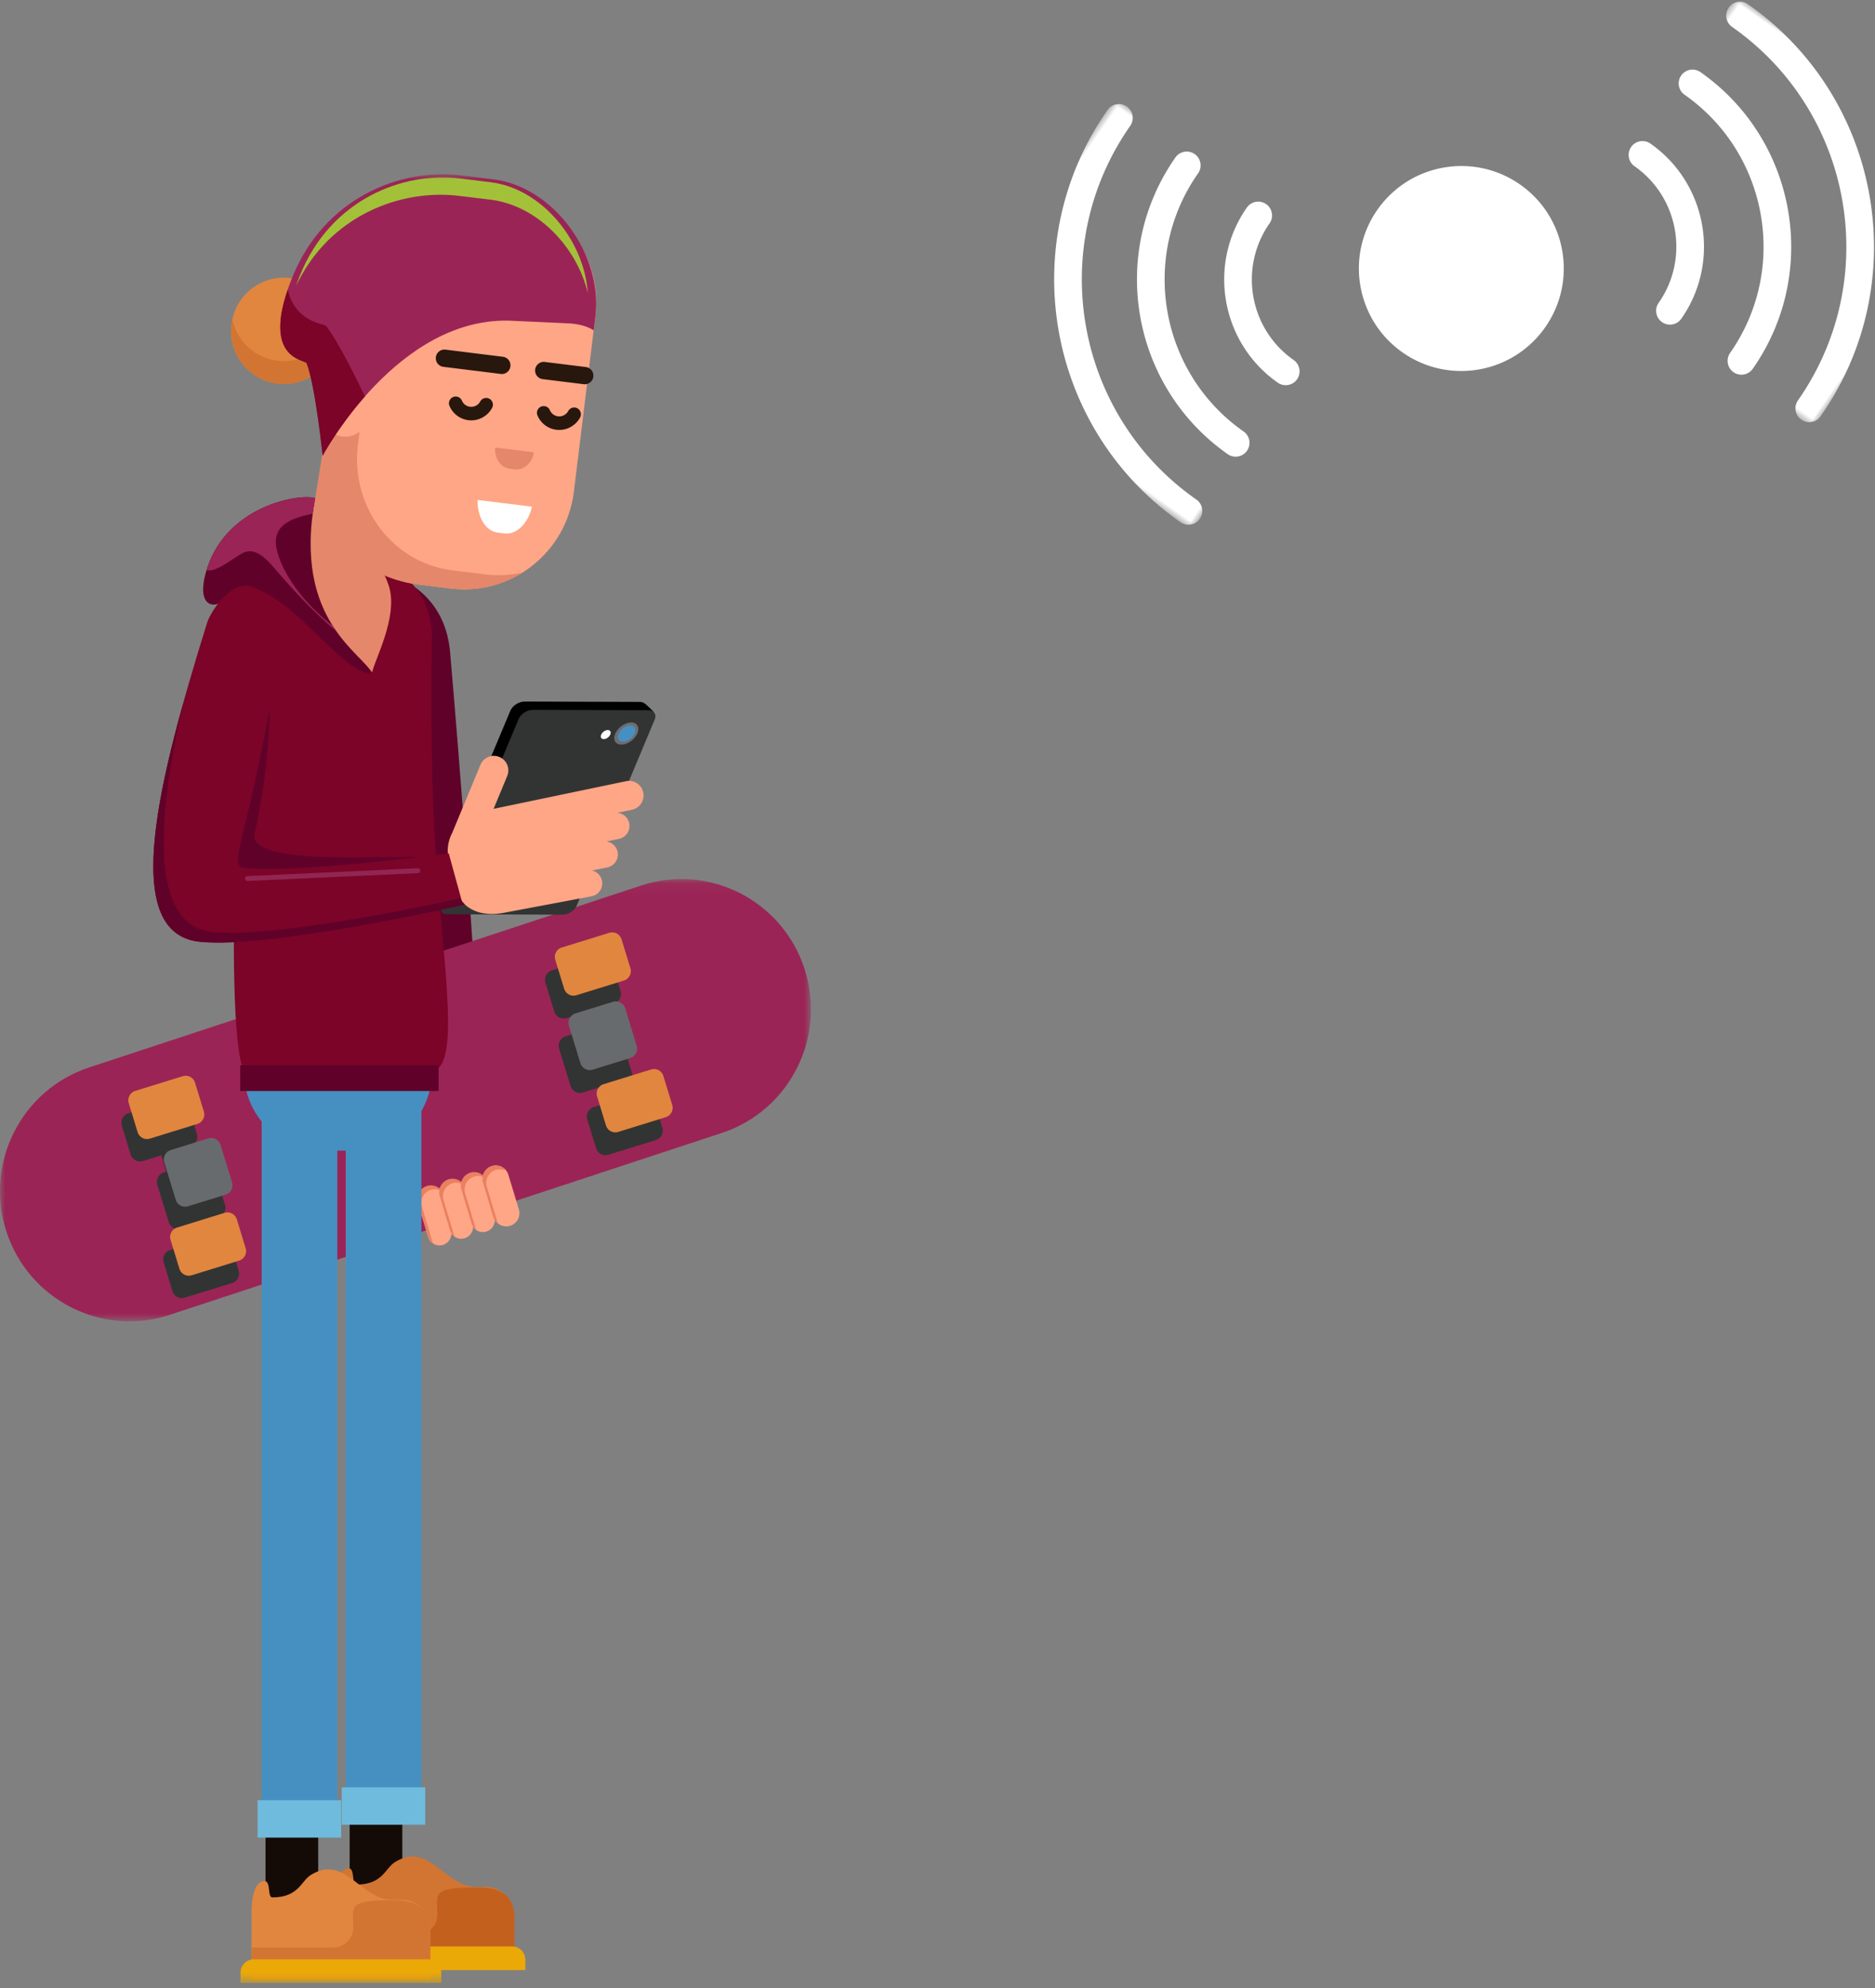 <svg xmlns="http://www.w3.org/2000/svg" xmlns:xlink="http://www.w3.org/1999/xlink" width="183" height="194" viewBox="0 0 183 194">
    <rect x="0" y="0" width="183" height="194" fill="#808080" stroke="none"/>
    <defs>
        <path id="a" d="M.932.833h30.219v30.218H.932z"/>
        <path id="c" d="M0 .782h30.219V31H0z"/>
        <path id="e" d="M0 .091h79.15v43.157H0z"/>
        <path id="g" d="M0 176.485h81.657V0H0z"/>
    </defs>
    <g fill="none" fill-rule="evenodd">
        <g transform="rotate(-145 66.634 8.085)">
            <mask id="b" fill="#fff">
                <use xlink:href="#a"/>
            </mask>
            <path fill="#FFF" d="M29.801 31.051a1.35 1.35 0 0 1-1.35-1.35c0-14.429-11.739-26.169-26.169-26.169a1.35 1.35 0 1 1 0-2.699c15.918 0 28.87 12.95 28.87 28.867a1.35 1.35 0 0 1-1.35 1.351" mask="url(#b)"/>
        </g>
        <path fill="#FFF" d="M116.6 15.034c.612.428.76 1.27.332 1.881-5.72 8.168-3.726 19.468 4.444 25.189a1.349 1.349 0 1 1-1.549 2.211c-9.389-6.574-11.68-19.56-5.107-28.948a1.35 1.35 0 0 1 1.88-.333"/>
        <path fill="#FFF" d="M123.576 19.919c.612.428.76 1.269.331 1.88-3.026 4.323-1.971 10.303 2.353 13.33a1.349 1.349 0 1 1-1.548 2.212c-5.543-3.882-6.896-11.55-3.016-17.09a1.35 1.35 0 0 1 1.88-.332"/>
        <g transform="rotate(-145 94.913 -6.637)">
            <mask id="d" fill="#fff">
                <use xlink:href="#c"/>
            </mask>
            <path fill="#FFF" d="M1.35.782c.746 0 1.35.605 1.35 1.35C2.7 16.563 14.439 28.3 28.869 28.3a1.35 1.35 0 1 1 0 2.7C12.951 31 0 18.05 0 2.133 0 1.387.604.783 1.35.783" mask="url(#d)"/>
        </g>
        <path fill="#FFF" d="M169.19 36.316a1.35 1.35 0 0 1-.331-1.88c5.72-8.17 3.726-19.469-4.444-25.19a1.349 1.349 0 1 1 1.548-2.21c9.39 6.574 11.681 19.56 5.107 28.948a1.35 1.35 0 0 1-1.88.332"/>
        <path fill="#FFF" d="M162.215 31.431a1.35 1.35 0 0 1-.332-1.88c3.027-4.323 1.972-10.302-2.352-13.33a1.349 1.349 0 0 1-.33-1.88 1.348 1.348 0 0 1 1.878-.332c5.543 3.882 6.896 11.55 3.016 17.09a1.35 1.35 0 0 1-1.88.332M136.894 34.393c4.523 3.167 10.752 2.065 13.922-2.463 3.164-4.52 2.072-10.753-2.45-13.92-4.524-3.168-10.764-2.068-13.929 2.452-3.17 4.527-2.066 10.764 2.457 13.93"/>
        <g transform="translate(0 17)">
            <path fill="#600129" d="M30.974 38.074l7.753 58.17 8.717-.541s-1.424-24.99-3.51-49.02c-.853-9.822-12.96-8.609-12.96-8.609"/>
            <g transform="translate(0 68.682)">
                <mask id="f" fill="#fff">
                    <use xlink:href="#e"/>
                </mask>
                <path fill="#9B2456" d="M78.517 8.841c2.174 6.667-1.439 13.842-8.071 16.026L16.574 42.612C9.942 44.798 2.804 41.164.63 34.497c-2.173-6.666 1.442-13.841 8.074-16.025L62.575.726c6.633-2.185 13.77 1.449 15.942 8.115" mask="url(#f)"/>
            </g>
            <path fill="#323433" d="M23.298 106.987l-.862-2.816a.96.96 0 0 0-1.199-.64l-1.742.54-.488-1.594 2.323-.717a.965.965 0 0 0 .634-1.204l-1.116-3.647a.955.955 0 0 0-1.199-.638l-2.322.718-.487-1.594 1.742-.539a.97.97 0 0 0 .636-1.206l-.864-2.816a.958.958 0 0 0-1.198-.636l-4.634 1.433a.963.963 0 0 0-.634 1.205l.862 2.816a.96.96 0 0 0 1.198.638l1.799-.557.488 1.595-.246.075a.965.965 0 0 0-.634 1.205l1.116 3.647a.957.957 0 0 0 1.199.636l.246-.074.487 1.593-1.8.557a.963.963 0 0 0-.634 1.204l.86 2.814a.958.958 0 0 0 1.2.638l4.634-1.432a.965.965 0 0 0 .635-1.204M53.235 78.89l.862 2.816a.959.959 0 0 0 1.198.638l1.742-.54.489 1.594-2.321.717a.968.968 0 0 0-.636 1.206l1.116 3.646a.96.96 0 0 0 1.2.639l2.321-.72.487 1.596-1.742.539a.965.965 0 0 0-.634 1.204l.862 2.816a.956.956 0 0 0 1.198.636l4.634-1.432a.964.964 0 0 0 .634-1.206l-.86-2.814a.96.96 0 0 0-1.198-.64l-1.8.557-.488-1.593.244-.075a.964.964 0 0 0 .635-1.206l-1.115-3.646a.96.96 0 0 0-1.2-.637l-.244.075-.487-1.595 1.799-.555a.967.967 0 0 0 .634-1.206l-.862-2.814a.96.96 0 0 0-1.2-.638l-4.632 1.432a.967.967 0 0 0-.636 1.206"/>
            <path fill="#FFA686" d="M44.974 102.1l2.164-.665a3.418 3.418 0 0 0 2.209-2.098l-.045-.027a2.77 2.77 0 0 1-1.137-1.73 2.813 2.813 0 0 1-.046-.504 1.56 1.56 0 0 0-1.006.697c-.914-.295-1.732.146-2.127.578-.998-.324-2.067.591-2.067.591.005.015-1.03-.037-1.044-.03-2.634 1.843 1.29 3.743 3.1 3.188"/>
            <path fill="#FFA686" d="M43.005 99.727a1.16 1.16 0 0 0-1.446-.773c-.61.188-.955.839-.77 1.453l1 3.29c.187.616.833.963 1.445.774.613-.186.956-.837.77-1.453l-.999-3.29z"/>
            <path fill="#FFA686" d="M45.123 99.077a1.155 1.155 0 0 0-1.444-.772 1.163 1.163 0 0 0-.77 1.452l.997 3.29c.188.617.834.962 1.448.774.61-.187.955-.838.768-1.452l-1-3.292z"/>
            <path fill="#FFA686" d="M47.24 98.428a1.156 1.156 0 0 0-1.443-.774 1.163 1.163 0 0 0-.77 1.452l.997 3.292c.19.616.835.962 1.448.772.61-.187.955-.838.77-1.452l-1.001-3.29z"/>
            <path fill="#FFA686" d="M49.617 97.631a1.283 1.283 0 0 0-1.601-.858 1.293 1.293 0 0 0-.852 1.61l1.024 3.37c.207.68.922 1.065 1.601.856a1.29 1.29 0 0 0 .85-1.608l-1.022-3.37z"/>
            <path fill="#EA8060" d="M42.055 99.1a1.318 1.318 0 0 0-.876 1.64l.984 3.282c.035.121.092.229.157.33a1.31 1.31 0 0 1-.53-.712l-.985-3.282a1.317 1.317 0 0 1 .877-1.64 1.297 1.297 0 0 1 1.473.552 1.292 1.292 0 0 0-1.1-.17"/>
            <path fill="#EA8060" d="M44.167 98.45a1.32 1.32 0 0 0-.875 1.641l.982 3.284c.037.12.094.229.157.328a1.318 1.318 0 0 1-.53-.712l-.983-3.282c-.209-.695.183-1.43.876-1.64a1.304 1.304 0 0 1 1.474.554 1.296 1.296 0 0 0-1.101-.172"/>
            <path fill="#EA8060" d="M46.28 97.804a1.316 1.316 0 0 0-.875 1.64l.982 3.282c.037.121.092.229.157.328a1.3 1.3 0 0 1-.53-.71l-.984-3.282a1.318 1.318 0 0 1 .875-1.64 1.299 1.299 0 0 1 1.474.551 1.292 1.292 0 0 0-1.099-.17"/>
            <path fill="#EA8060" d="M49.205 97.183a1.277 1.277 0 0 0-.813-.029 1.32 1.32 0 0 0-.877 1.64l.984 3.284c.037.12.094.227.157.328a1.3 1.3 0 0 1-.53-.708l-.983-3.286a1.315 1.315 0 0 1 .876-1.638c.475-.145.964.003 1.292.331a.223.223 0 0 0-.106.078"/>
            <path fill="#7B0428" d="M42.167 87.56c2.732-.57 1.227-9.247.374-21.058-.62-8.584-.387-21.425-.387-21.425 0-4.256-3.432-7.706-7.664-7.706h-3.01c-4.233 0-7.666 3.45-7.666 7.706 0 0-2.234 37.74-.001 42.482h18.354z"/>
            <path fill="#E5876A" d="M29.245 40.94l7.646 1.39 2.727-15.16-7.96-1.066z"/>
            <path fill="#FFA686" d="M31.432 27.938c-.73 5.945 3.476 11.36 9.391 12.092l3.158.392c5.914.732 11.3-3.494 12.03-9.44l2.103-17.153c.728-5.945-3.476-11.36-9.39-12.092l-3.158-.392C39.65.613 34.263 4.84 33.534 10.785l-2.102 17.153z"/>
            <path fill="#E5876A" d="M39.377 2.43c-.104.382-.183.8-.24 1.255l-.045.368a10.801 10.801 0 0 0-2.207 5.353L34.934 26.44c-.73 5.948 3.323 11.481 9.24 12.213l3.157.392c1.26.155 2.495.084 3.666-.178a10.706 10.706 0 0 1-7.016 1.556l-3.158-.39c-5.914-.734-10.21-5.407-9.482-11.352l2.194-17.894a10.835 10.835 0 0 1 5.842-8.356"/>
            <path fill="#FFF" d="M51.92 32.44c-.367 1.616-1.491 2.755-2.666 2.609l-.69-.086c-1.174-.145-1.991-1.523-1.954-3.181l5.31.657"/>
            <path fill="#E5876A" d="M52.113 27.136c-.16 1.033-.986 1.773-1.876 1.662l-.486-.06c-.888-.11-1.51-1.028-1.417-2.07l3.779.468z"/>
            <path fill="#28170D" d="M42.54 17.851a.846.846 0 0 0 .73.942l5.61.695a.84.84 0 0 0 .935-.735.842.842 0 0 0-.73-.94l-5.609-.697a.844.844 0 0 0-.937.735M52.233 19.052a.847.847 0 0 0 .732.942l4.004.495a.844.844 0 0 0 .204-1.676l-4.002-.496a.845.845 0 0 0-.938.735"/>
            <path fill="#FFA686" d="M31.442 23.049a2.281 2.281 0 0 0 1.976 2.545 2.275 2.275 0 0 0 2.532-1.987l.576-4.686a2.283 2.283 0 0 0-1.978-2.547 2.275 2.275 0 0 0-2.532 1.988l-.574 4.687z"/>
            <path fill="#E5876A" d="M28.476 41.596c.928 2.951 5.034 3.373 7.852 7.01.151-1.041 2.566-5.428 1.639-8.377-.926-2.951-2.129-2.307-4.994-2.307-2.868 0-5.424.724-4.497 3.674"/>
            <path fill="#4690C1" d="M42.154 87.162v.402c0 4.256-3.432 7.704-7.666 7.704h-3.007c-4.234 0-7.666-3.448-7.666-7.704v-.402h18.34z"/>
            <mask id="h" fill="#fff">
                <use xlink:href="#g"/>
            </mask>
            <path fill="#4690C1" d="M33.747 159.606h7.382V89.568h-7.382z" mask="url(#h)"/>
            <path fill="#140B06" d="M39.266 159.472v8.884l-5.141.492v-9.376z" mask="url(#h)"/>
            <path fill="#D27532" d="M34.794 166.887c2.563 0 2.79-1.593 3.747-2.187 3.355-2.077 4.826 2.414 7.92 2.414h1.121c.586 0 2.626.537 2.626 3.032v4.749H32.754V168.285s-.047-2.984 1.273-2.984c.646 0 .255 1.586.767 1.586" mask="url(#h)"/>
            <path fill="#C4601D" d="M32.753 171.77h7.991a1.948 1.948 0 0 0 1.943-1.953c0-2.036-.676-2.653 3.921-2.653 2.31 0 3.601.82 3.601 2.982v4.748H32.753v-3.124z" mask="url(#h)"/>
            <path fill="#EAA907" d="M31.684 175.231v-1.002c0-.719.582-1.304 1.298-1.304H49.98c.718 0 1.298.585 1.298 1.304v1.002H31.684z" mask="url(#h)"/>
            <path fill="#6FBBDD" d="M33.35 161.051h8.152v-3.647h-8.151z" mask="url(#h)"/>
            <path fill="#4690C1" d="M25.54 159.606h7.382V89.568H25.54z" mask="url(#h)"/>
            <path fill="#140B06" d="M31.058 160.727v8.882l-5.141.493v-9.375z" mask="url(#h)"/>
            <path fill="#E1863F" d="M26.586 168.14c2.563 0 2.79-1.59 3.746-2.186 3.356-2.078 4.827 2.414 7.923 2.414h1.12c.585 0 2.627.537 2.627 3.031v4.75H24.546V169.538s-.047-2.984 1.273-2.984c.646 0 .256 1.586.767 1.586" mask="url(#h)"/>
            <path fill="#D27532" d="M24.545 173.023h7.991a1.948 1.948 0 0 0 1.943-1.951c0-2.037-.676-2.655 3.923-2.655 2.307 0 3.6.821 3.6 2.983v4.747H24.544v-3.124z" mask="url(#h)"/>
            <path fill="#EAA907" d="M23.476 176.485v-1.001c0-.72.582-1.306 1.298-1.306h17c.716 0 1.298.586 1.298 1.306v1H23.476z" mask="url(#h)"/>
            <path fill="#6FBBDD" d="M25.142 162.306h8.152v-3.647h-8.152z" mask="url(#h)"/>
            <path fill="#28170D" d="M54.58 24.951a2.32 2.32 0 0 0 2.034-1.21.662.662 0 0 0-.258-.897.66.66 0 0 0-.894.259.999.999 0 0 1-1.256.454.995.995 0 0 1-.536-.532.657.657 0 1 0-1.21.518 2.302 2.302 0 0 0 2.12 1.408M45.992 24.018c.822 0 1.614-.444 2.034-1.211a.657.657 0 1 0-1.151-.638 1 1 0 0 1-1.258.455.995.995 0 0 1-.537-.534.656.656 0 0 0-.862-.346.66.66 0 0 0-.346.866 2.308 2.308 0 0 0 2.12 1.408" mask="url(#h)"/>
            <path fill="#600129" d="M26.188 48.958s.718 6.017-1.343 15.392c-.738 3.353 13.978 1.97 18.468 2.332-3.951 4.152-23.137 5.974-23.855 3.625-.72-2.345 6.73-21.35 6.73-21.35M20.086 38.87c-.904 3.246.76 3.488 1.535 2.839 0 0 1.58-1.654 3.052-1.314 4.025.93 8.836 8.337 11.547 8.337-.515-1.946-7.743-4.929-5.457-17.132-1.633-.474-8.87.784-10.677 7.27" mask="url(#h)"/>
            <path fill="#9B2456" d="M27.04 36.745c-.643-2.515 1.458-3.206 3.484-3.617.065-.494.14-1 .24-1.529-1.61-.468-8.656.76-10.587 7.01.847.385 2.905-1.442 3.718-1.731 1.316-.466 2.499 1.125 3.215 1.945 1.826 2.092 3.595 4.007 5.717 5.765a11.892 11.892 0 0 1-.337-.503c-2.391-1.868-4.764-4.655-5.45-7.34" mask="url(#h)"/>
            <path fill="#600129" d="M23.445 89.457h19.367v-2.515H23.445z" mask="url(#h)"/>
            <path fill="#E1863F" d="M32.88 15.28c0 2.868-2.314 5.193-5.165 5.193-2.853 0-5.164-2.325-5.164-5.193 0-2.866 2.31-5.191 5.164-5.191 2.851 0 5.164 2.325 5.164 5.191" mask="url(#h)"/>
            <path fill="#D27532" d="M27.714 18.245c-2.472 0-4.535-1.746-5.042-4.079-.079.36-.122.732-.122 1.114 0 2.868 2.31 5.193 5.164 5.193 2.853 0 5.164-2.325 5.164-5.193 0-.382-.041-.754-.12-1.114-.509 2.333-2.57 4.08-5.044 4.08" mask="url(#h)"/>
            <path fill="#9B2456" d="M57.942 15.236l.172-1.407c.728-5.945-4.033-12.595-9.947-13.328L45.01.111c-5.915-.734-13.352 2.182-16.488 9.965-3.239 8.033 1.26 7.988 1.409 8.37.853 2.21 1.56 9.023 1.56 9.023s7.35-13.833 18.65-13.16l5.573.256c.957.084 1.692.317 2.229.67" mask="url(#h)"/>
            <path fill="#7B0428" d="M31.82 14.804c-.2-.253-2.979-.301-3.737-3.548-2.34 6.845 1.707 6.826 1.846 7.19.854 2.21 1.562 9.023 1.562 9.023s1.479-2.78 4.126-5.787c-.766-1.61-2.637-5.423-3.797-6.878" mask="url(#h)"/>
            <path fill="#A3C138" d="M44.747 2.106l3.094.372c4.599.55 8.475 4.633 9.527 9.111C57.03 6.494 52.91 1.405 47.905.786L44.913.414c-5.608-.695-12.658 2.07-15.63 9.446-.148.365-.273.706-.387 1.04 3.225-6.878 10.233-9.467 15.851-8.794" mask="url(#h)"/>
            <path fill="#000" d="M42.196 70.51c-.11.266-.077.506.067.668.12.14.827.836.827.836l11.004-.576c.561.002 1.182-.395 1.388-.884l8.335-18.056s-.25-.298-.744-.738c-.151-.133-.33-.268-.615-.27l-11.255-.035c-.561-.003-1.182.394-1.388.883L42.196 70.51z" mask="url(#h)"/>
            <path fill="#323433" d="M43.003 71.32c-.206.491.082.89.643.891l11.256.04c.56 0 1.181-.396 1.387-.887l7.618-18.169c.205-.49-.082-.891-.643-.893l-11.256-.037c-.559-.002-1.181.394-1.385.885l-7.62 18.17z" mask="url(#h)"/>
            <path fill="#6E6D70" d="M60.052 54.575c-.263.597.005 1.081.597 1.081.596 0 1.29-.484 1.553-1.081.263-.596-.007-1.082-.599-1.082-.594 0-1.29.486-1.551 1.082" mask="url(#h)"/>
            <path fill="#FFF" d="M58.68 54.676c-.108.246.002.445.245.445.244 0 .53-.199.637-.445.11-.245-.003-.444-.246-.444-.244 0-.528.199-.635.444" mask="url(#h)"/>
            <path fill="#4690C1" d="M60.383 54.575c-.19.434.004.787.436.787.431 0 .937-.353 1.13-.787.19-.434-.006-.786-.438-.786-.431 0-.937.352-1.128.786" mask="url(#h)"/>
            <path fill="#FFA686" d="M44.144 64.25l2.748-6.624a1.412 1.412 0 0 1 1.849-.765 1.423 1.423 0 0 1 .763 1.86l-1.329 3.202 12.94-2.7a1.416 1.416 0 0 1 1.668 1.113 1.425 1.425 0 0 1-1.108 1.676l-1.44.3a1.273 1.273 0 0 1 1.177 1.024 1.286 1.286 0 0 1-.999 1.514l-1.231.257c.53.067.984.46 1.096 1.014a1.288 1.288 0 0 1-1 1.516l-1.504.301c.48.106.877.483.98 1a1.286 1.286 0 0 1-1 1.515l-8.35 1.57c-3.305.705-4.798-1.08-5.136-2.764l-.496-2.463a3.81 3.81 0 0 1 .372-2.545" mask="url(#h)"/>
            <path fill="#7B0428" d="M43.793 66.26s-15.133 2.017-19.978 1.413c-1.52-.19.139-2.488 2.614-16.067.348-1.908.25-3.824.25-5.843-1.457-1.525 1.832-3.088-1.4-5.183-2.391-1.702-4.73 2.11-5.064 3.183-4.764 15.293-8.583 30.269-.77 31.125 6.821.749 25.738-3.578 25.738-3.578l-1.39-5.05z" mask="url(#h)"/>
            <path fill="#600129" d="M17.94 51.4c-2.721 11.625-3.274 21.87 2.702 22.526 5.71.626 19.759-2.278 24.229-3.249l.5.584s-19.104 4.376-25.925 3.627c-6.497-.713-4.95-11.187-1.506-23.487" mask="url(#h)"/>
            <path fill="#912653" d="M23.917 68.734a.241.241 0 0 0 .25.23l16.623-.762a.24.24 0 1 0-.02-.481l-16.624.762a.241.241 0 0 0-.23.25" mask="url(#h)"/>
            <path fill="#323433" d="M16.816 90.91a.573.573 0 0 0-.715-.381.575.575 0 0 0-.376.718l4.06 13.273a.573.573 0 0 0 1.093-.338L16.816 90.91z" mask="url(#h)"/>
            <path fill="#E1863F" d="M19.897 91.464a.965.965 0 0 1-.635 1.205l-4.633 1.433a.96.96 0 0 1-1.2-.64l-.862-2.814a.965.965 0 0 1 .636-1.204l4.634-1.434a.957.957 0 0 1 1.198.638l.862 2.816zM23.977 104.799a.965.965 0 0 1-.634 1.204l-4.634 1.433a.957.957 0 0 1-1.198-.639l-.862-2.813a.966.966 0 0 1 .634-1.206l4.634-1.433a.957.957 0 0 1 1.198.638l.862 2.816z" mask="url(#h)"/>
            <path fill="#676B6E" d="M22.644 98.367a.967.967 0 0 1-.634 1.206l-3.66 1.132a.96.96 0 0 1-1.198-.639l-1.117-3.645a.965.965 0 0 1 .635-1.206l3.66-1.133a.959.959 0 0 1 1.198.638l1.116 3.647z" mask="url(#h)"/>
            <path fill="#323433" d="M61.36 90.546a.572.572 0 0 0 .714.382c.3-.095.47-.418.376-.719L58.39 76.936a.57.57 0 0 0-.715-.378.574.574 0 0 0-.378.717l4.063 13.27z" mask="url(#h)"/>
            <path fill="#E1863F" d="M58.279 89.992a.964.964 0 0 1 .634-1.204l4.634-1.434a.957.957 0 0 1 1.198.64l.863 2.814a.964.964 0 0 1-.636 1.204l-4.633 1.435a.959.959 0 0 1-1.199-.639l-.861-2.816zM54.196 76.657a.964.964 0 0 1 .636-1.204l4.632-1.433a.96.96 0 0 1 1.2.639l.862 2.812a.967.967 0 0 1-.634 1.207l-4.636 1.433a.955.955 0 0 1-1.196-.638l-.864-2.816z" mask="url(#h)"/>
            <path fill="#676B6E" d="M55.531 83.089a.964.964 0 0 1 .635-1.206l3.658-1.132a.963.963 0 0 1 1.2.639l1.116 3.647a.965.965 0 0 1-.636 1.205l-3.658 1.132a.96.96 0 0 1-1.2-.638L55.53 83.09z" mask="url(#h)"/>
        </g>
    </g>
</svg>
